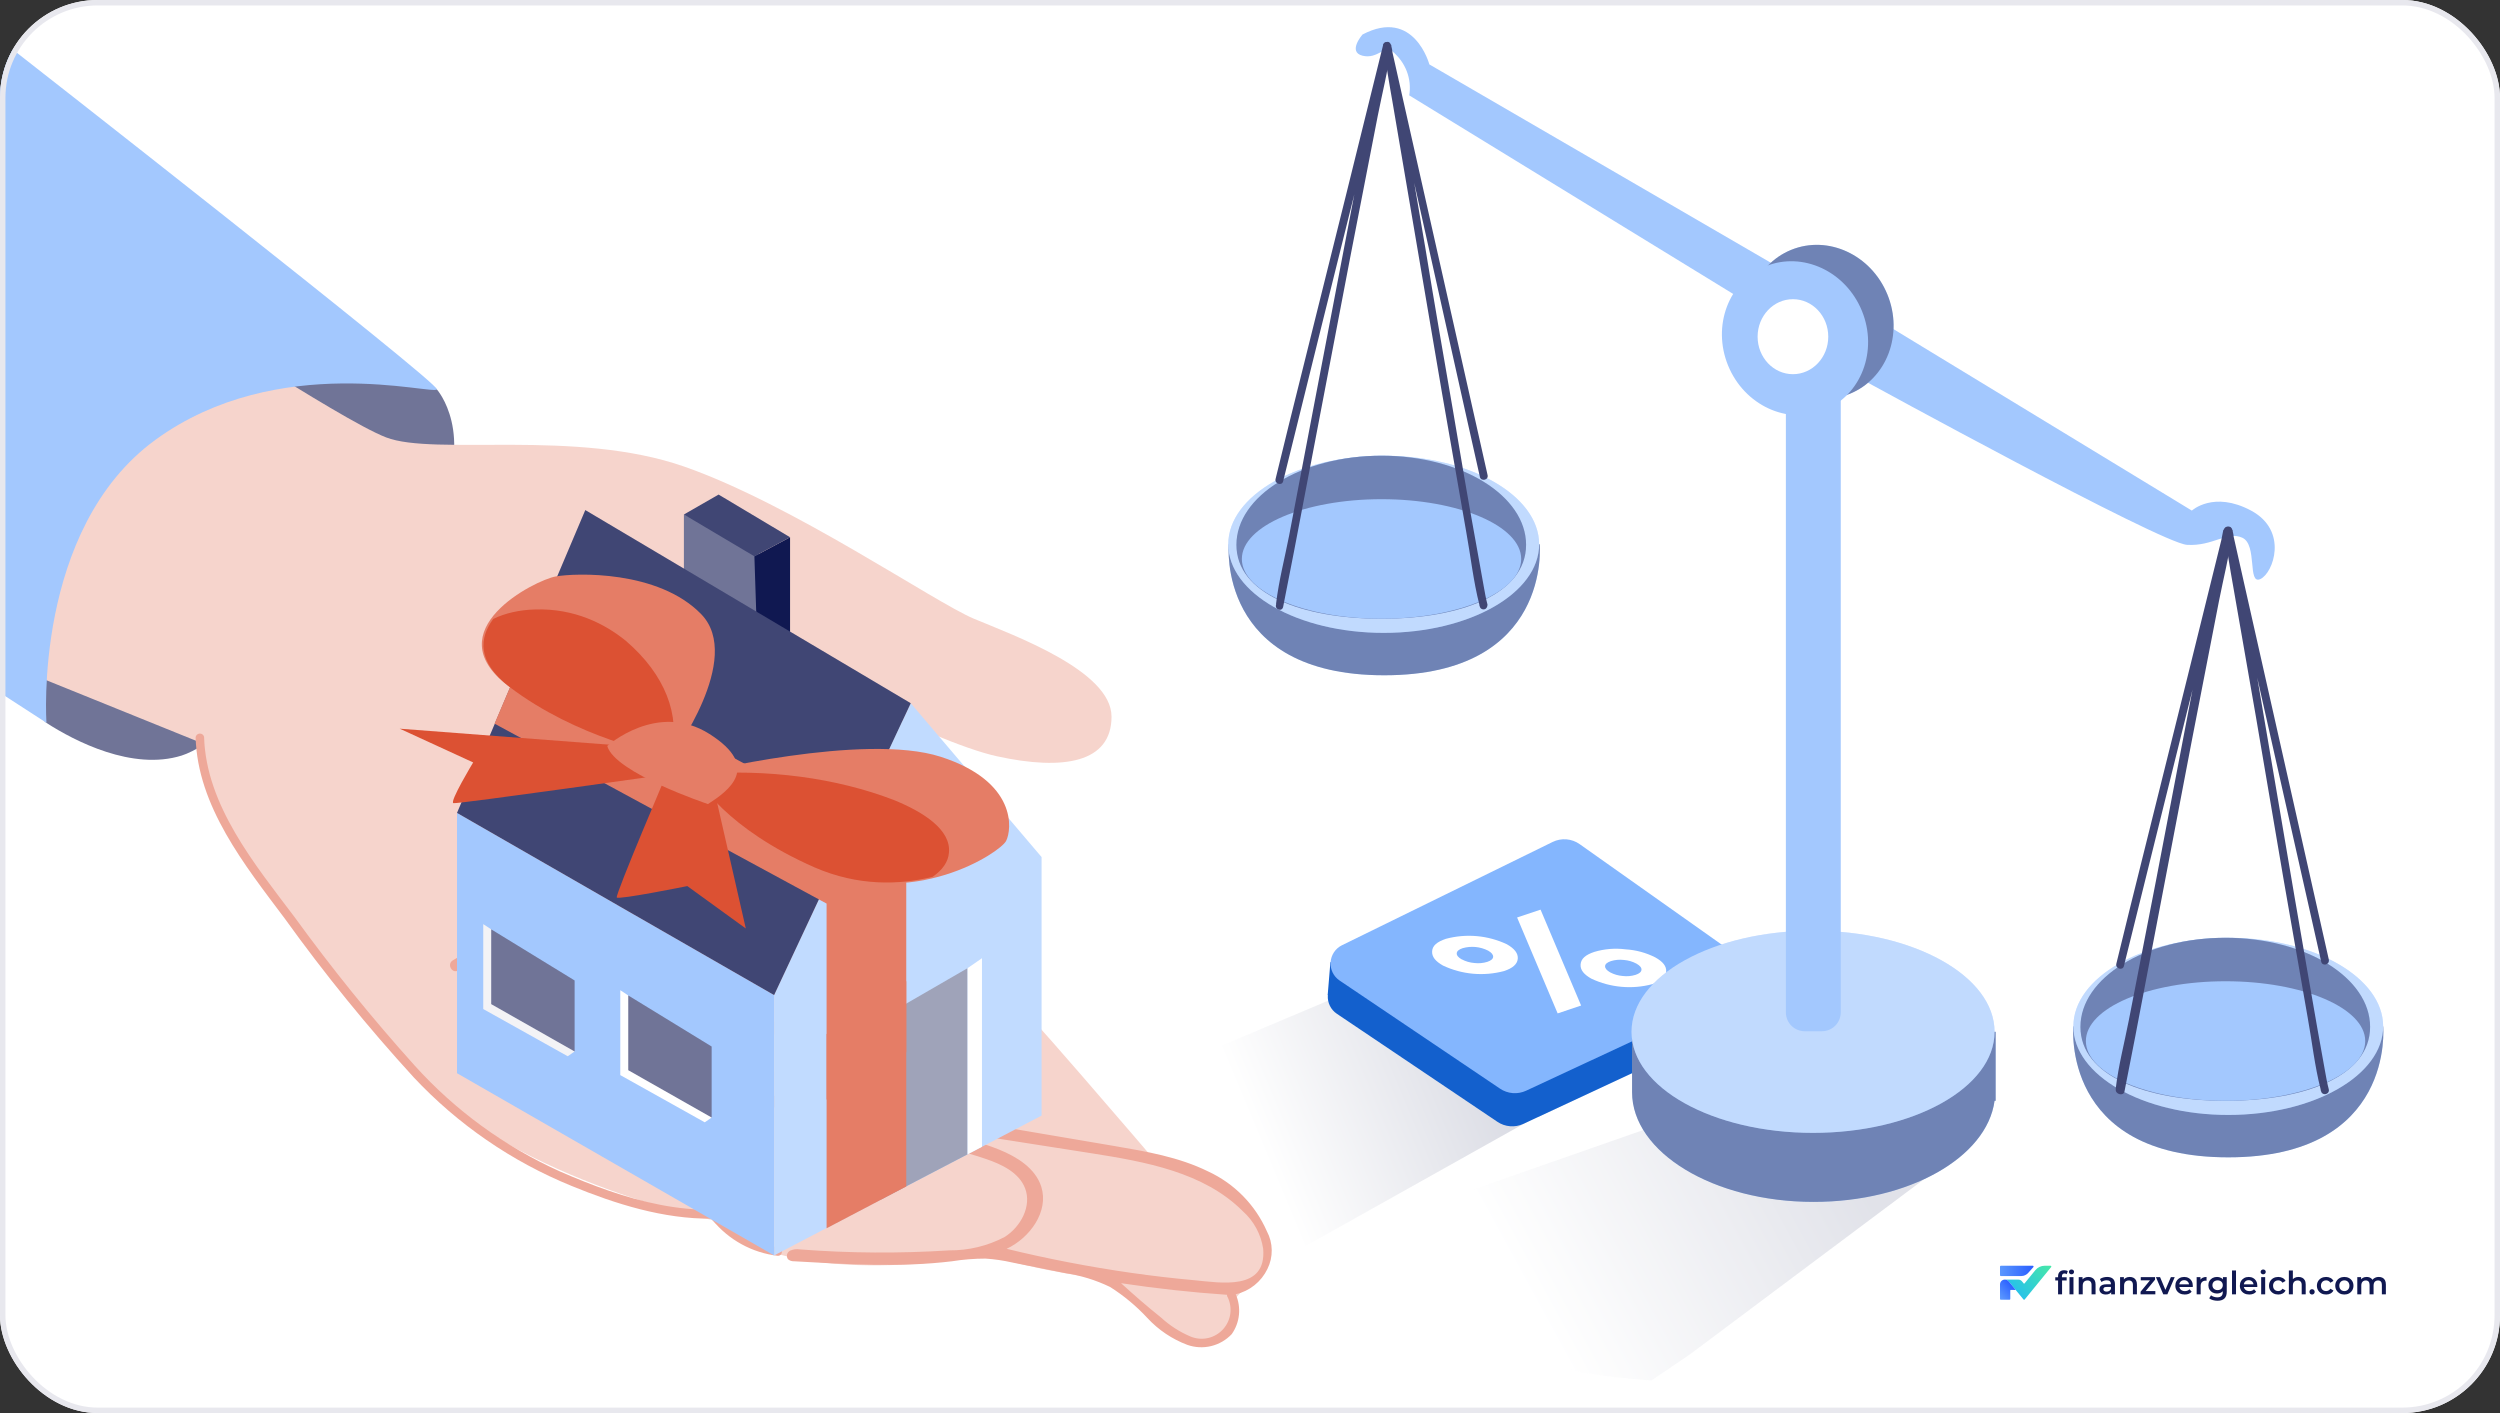 <?xml version="1.0" encoding="UTF-8"?>
<svg xmlns="http://www.w3.org/2000/svg" width="460" height="260" viewBox="0 0 460 260" fill="none">
  <rect x="0" y="0" width="460" height="260" fill="#333333" stroke="none"/>
  <g clip-path="url(#clip0_776_2)">
    <rect width="460" height="260" rx="18" fill="white"></rect>
    <g style="mix-blend-mode:multiply" opacity="0.5">
      <path d="M281.495 206.141L236.188 231.53L190.682 206.773L246.391 183.273" fill="url(#paint0_linear_776_2)"></path>
    </g>
    <path d="M246.391 180.044L285.194 161.018C285.982 160.632 286.86 160.466 287.735 160.536C288.61 160.606 289.449 160.91 290.166 161.417L318.047 181.145C318.744 181.64 319.299 182.309 319.657 183.085C320.014 183.862 320.162 184.718 320.085 185.57C320.008 186.421 319.709 187.237 319.218 187.937C318.727 188.637 318.061 189.195 317.287 189.557L280.304 206.793C279.541 207.146 278.699 207.297 277.861 207.229C277.022 207.162 276.215 206.88 275.518 206.409L245.985 186.535C245.437 186.169 244.994 185.666 244.702 185.076C244.409 184.486 244.277 183.83 244.318 183.172C244.359 182.515 244.572 181.88 244.936 181.331C245.3 180.782 245.801 180.338 246.391 180.044Z" fill="#1360CD"></path>
    <path d="M244.297 183.073L244.796 177.019L248.865 178.665L247.25 183.438L244.297 183.073Z" fill="#1360CD"></path>
    <path d="M320.092 185.123L320.547 179.453L316.881 180.822L318.285 184.232L320.092 185.123Z" fill="#1360CD"></path>
    <path d="M246.879 173.946L285.682 154.921C286.47 154.535 287.348 154.368 288.223 154.438C289.098 154.508 289.937 154.813 290.654 155.32L318.536 175.047C319.232 175.542 319.787 176.212 320.145 176.988C320.502 177.764 320.65 178.621 320.573 179.472C320.496 180.324 320.197 181.14 319.706 181.839C319.215 182.539 318.549 183.098 317.775 183.46L280.792 200.696C280.029 201.049 279.187 201.199 278.349 201.132C277.51 201.065 276.703 200.782 276.006 200.312L246.448 180.392C245.912 180.022 245.48 179.52 245.197 178.933C244.913 178.347 244.787 177.696 244.831 177.047C244.874 176.397 245.086 175.769 245.445 175.225C245.804 174.682 246.298 174.241 246.879 173.946Z" fill="#84B6FE"></path>
    <path d="M279.147 168.819L283.464 167.373L290.924 185.019L286.607 186.465L279.147 168.819Z" fill="white"></path>
    <path d="M299.123 174.68C301.024 174.796 302.882 175.302 304.581 176.164C305.953 176.934 306.661 177.765 306.577 178.805C306.494 179.845 305.663 180.552 304.043 181.082C300.303 182.081 296.33 181.727 292.825 180.082C291.453 179.312 290.746 178.482 290.829 177.442C290.913 176.402 291.729 175.693 293.35 175.149C295.22 174.591 297.187 174.432 299.123 174.68ZM302.033 178.44C302.064 178.056 301.75 177.672 301.106 177.305C300.39 176.924 299.603 176.695 298.794 176.632C297.994 176.534 297.182 176.605 296.412 176.843C295.719 177.074 295.35 177.388 295.333 177.774C295.317 178.16 295.616 178.542 296.26 178.909C296.976 179.29 297.763 179.519 298.572 179.582C299.372 179.681 300.184 179.609 300.954 179.372C301.647 179.141 302.002 178.825 302.033 178.44Z" fill="white"></path>
    <path d="M279.271 176.4C279.192 177.383 278.357 178.148 276.737 178.677C272.991 179.676 269.012 179.317 265.506 177.662C264.135 176.878 263.441 176.062 263.51 175.021C263.579 173.98 264.437 173.289 266.044 172.744C269.784 171.74 273.758 172.094 277.262 173.744C278.674 174.546 279.35 175.417 279.271 176.4ZM268.967 176.52C269.683 176.901 270.47 177.13 271.279 177.193C272.079 177.292 272.891 177.22 273.661 176.983C274.354 176.751 274.723 176.437 274.74 176.051C274.756 175.665 274.457 175.283 273.813 174.916C272.36 174.181 270.683 174.021 269.117 174.467C268.425 174.699 268.07 175.014 268.039 175.399C268.008 175.784 268.321 176.167 268.966 176.534" fill="white"></path>
    <path d="M373.183 234.219L374.14 233.146C374.159 233.125 374.171 233.098 374.176 233.07C374.18 233.041 374.176 233.012 374.165 232.986C374.154 232.96 374.135 232.937 374.111 232.921C374.087 232.905 374.06 232.896 374.031 232.896H368.149C368.11 232.896 368.072 232.911 368.044 232.939C368.016 232.968 368 233.006 368 233.045V234.644C368 234.684 368.016 234.722 368.044 234.75C368.072 234.778 368.11 234.794 368.149 234.794H371.9C372.142 234.794 372.381 234.743 372.602 234.644C372.823 234.545 373.021 234.4 373.183 234.219Z" fill="url(#paint1_linear_776_2)"></path>
    <path d="M377.295 232.896C377.324 232.895 377.351 232.904 377.375 232.919C377.399 232.934 377.418 232.956 377.431 232.981C377.443 233.007 377.447 233.036 377.444 233.064C377.44 233.092 377.429 233.119 377.411 233.141L373.656 237.739L372.55 239.099C372.536 239.116 372.518 239.13 372.498 239.139C372.478 239.149 372.456 239.154 372.434 239.154C372.412 239.154 372.39 239.149 372.37 239.139C372.35 239.13 372.332 239.116 372.318 239.099L370.886 237.347L369.622 235.795C369.533 235.685 369.421 235.596 369.294 235.535C369.167 235.474 369.028 235.442 368.887 235.442H371.361C371.493 235.443 371.622 235.472 371.741 235.529C371.86 235.586 371.964 235.668 372.047 235.771L372.355 236.148C372.364 236.16 372.376 236.17 372.39 236.176C372.404 236.183 372.419 236.186 372.434 236.186C372.449 236.186 372.464 236.183 372.478 236.176C372.491 236.17 372.503 236.16 372.513 236.148L373.619 234.794L373.671 234.729L374.502 233.711C374.71 233.456 374.972 233.251 375.269 233.11C375.565 232.969 375.889 232.896 376.218 232.896H377.295Z" fill="url(#paint2_linear_776_2)"></path>
    <path d="M370.886 237.342H369.993C369.965 237.342 369.939 237.353 369.92 237.373C369.901 237.392 369.89 237.418 369.89 237.445V239.003C369.89 239.023 369.886 239.043 369.879 239.061C369.871 239.079 369.86 239.095 369.846 239.109C369.832 239.123 369.816 239.134 369.798 239.142C369.78 239.149 369.76 239.153 369.741 239.153H368.149C368.13 239.153 368.11 239.149 368.092 239.142C368.074 239.134 368.058 239.123 368.044 239.109C368.03 239.095 368.019 239.079 368.011 239.061C368.004 239.043 368 239.023 368 239.003V236.335C368 236.218 368.022 236.102 368.067 235.994C368.111 235.885 368.176 235.787 368.259 235.704C368.341 235.621 368.439 235.555 368.547 235.51C368.654 235.465 368.77 235.442 368.887 235.442C369.027 235.442 369.166 235.473 369.293 235.534C369.42 235.594 369.533 235.682 369.622 235.791L370.886 237.342Z" fill="url(#paint3_linear_776_2)"></path>
    <path d="M378.686 238.151V234.816C378.686 234.485 378.782 234.221 378.975 234.024C379.171 233.823 379.45 233.722 379.811 233.722C379.941 233.722 380.062 233.736 380.176 233.764C380.294 233.791 380.392 233.835 380.471 233.894L380.27 234.45C380.215 234.406 380.153 234.375 380.082 234.355C380.011 234.331 379.939 234.32 379.864 234.32C379.711 234.32 379.595 234.363 379.517 234.45C379.438 234.532 379.399 234.658 379.399 234.828V235.183L379.422 235.514V238.151H378.686ZM378.168 235.608V235.017H380.265V235.608H378.168ZM380.783 238.151V234.993H381.519V238.151H380.783ZM381.154 234.473C381.016 234.473 380.903 234.43 380.812 234.343C380.726 234.256 380.683 234.152 380.683 234.03C380.683 233.904 380.726 233.799 380.812 233.716C380.903 233.63 381.016 233.586 381.154 233.586C381.291 233.586 381.403 233.628 381.49 233.711C381.58 233.789 381.625 233.89 381.625 234.012C381.625 234.142 381.582 234.253 381.495 234.343C381.409 234.43 381.295 234.473 381.154 234.473ZM384.27 234.958C384.521 234.958 384.745 235.007 384.941 235.106C385.142 235.204 385.299 235.356 385.412 235.561C385.526 235.762 385.583 236.022 385.583 236.341V238.151H384.847V236.436C384.847 236.156 384.78 235.947 384.647 235.809C384.517 235.671 384.335 235.602 384.099 235.602C383.926 235.602 383.773 235.638 383.64 235.709C383.506 235.78 383.402 235.886 383.328 236.028C383.257 236.166 383.222 236.341 383.222 236.554V238.151H382.485V234.993H383.186V235.845L383.063 235.585C383.173 235.384 383.332 235.23 383.54 235.124C383.752 235.013 383.995 234.958 384.27 234.958ZM388.455 238.151V237.512L388.413 237.376V236.259C388.413 236.042 388.349 235.874 388.219 235.756C388.09 235.634 387.893 235.573 387.63 235.573C387.454 235.573 387.279 235.6 387.106 235.656C386.937 235.711 386.794 235.788 386.676 235.886L386.388 235.348C386.556 235.218 386.757 235.122 386.988 235.059C387.224 234.992 387.467 234.958 387.719 234.958C388.174 234.958 388.525 235.068 388.773 235.289C389.024 235.506 389.15 235.843 389.15 236.3V238.151H388.455ZM387.465 238.192C387.23 238.192 387.024 238.152 386.847 238.074C386.67 237.991 386.533 237.879 386.435 237.737C386.34 237.591 386.293 237.427 386.293 237.246C386.293 237.069 386.335 236.909 386.417 236.767C386.503 236.625 386.643 236.513 386.835 236.43C387.028 236.347 387.283 236.306 387.601 236.306H388.514V236.797H387.654C387.402 236.797 387.234 236.838 387.147 236.921C387.061 237 387.018 237.098 387.018 237.216C387.018 237.35 387.071 237.457 387.177 237.536C387.283 237.614 387.43 237.654 387.618 237.654C387.799 237.654 387.96 237.613 388.101 237.53C388.247 237.447 388.351 237.325 388.413 237.163L388.537 237.607C388.466 237.792 388.339 237.936 388.154 238.038C387.974 238.141 387.744 238.192 387.465 238.192ZM391.879 234.958C392.13 234.958 392.354 235.007 392.55 235.106C392.75 235.204 392.908 235.356 393.021 235.561C393.135 235.762 393.192 236.022 393.192 236.341V238.151H392.456V236.436C392.456 236.156 392.389 235.947 392.256 235.809C392.126 235.671 391.944 235.602 391.708 235.602C391.535 235.602 391.382 235.638 391.249 235.709C391.115 235.78 391.011 235.886 390.937 236.028C390.866 236.166 390.831 236.341 390.831 236.554V238.151H390.094V234.993H390.795V235.845L390.672 235.585C390.781 235.384 390.941 235.23 391.149 235.124C391.361 235.013 391.604 234.958 391.879 234.958ZM393.867 238.151V237.683L395.804 235.33L395.94 235.585H393.902V234.993H396.529V235.461L394.591 237.814L394.444 237.559H396.582V238.151H393.867ZM398.039 238.151L396.691 234.993H397.456L398.616 237.778H398.239L399.441 234.993H400.148L398.799 238.151H398.039ZM402 238.192C401.65 238.192 401.344 238.123 401.081 237.985C400.822 237.843 400.62 237.65 400.474 237.406C400.333 237.161 400.262 236.883 400.262 236.572C400.262 236.257 400.331 235.979 400.468 235.738C400.61 235.494 400.802 235.303 401.046 235.165C401.293 235.027 401.574 234.958 401.888 234.958C402.194 234.958 402.467 235.025 402.706 235.159C402.946 235.293 403.134 235.482 403.272 235.727C403.409 235.971 403.478 236.259 403.478 236.59C403.478 236.621 403.476 236.657 403.472 236.696C403.472 236.736 403.47 236.773 403.466 236.808H400.845V236.318H403.077L402.789 236.471C402.793 236.29 402.755 236.131 402.677 235.993C402.598 235.855 402.49 235.746 402.353 235.667C402.219 235.589 402.064 235.549 401.888 235.549C401.707 235.549 401.548 235.589 401.411 235.667C401.277 235.746 401.171 235.857 401.093 235.999C401.018 236.136 400.981 236.3 400.981 236.489V236.607C400.981 236.797 401.024 236.964 401.11 237.11C401.197 237.256 401.318 237.368 401.475 237.447C401.632 237.526 401.813 237.565 402.017 237.565C402.194 237.565 402.353 237.538 402.494 237.482C402.636 237.427 402.761 237.341 402.871 237.222L403.266 237.678C403.124 237.843 402.946 237.971 402.73 238.062C402.518 238.149 402.274 238.192 402 238.192ZM404.185 238.151V234.993H404.886V235.863L404.803 235.608C404.898 235.396 405.045 235.234 405.245 235.124C405.449 235.013 405.702 234.958 406.005 234.958V235.662C405.973 235.654 405.944 235.65 405.916 235.65C405.889 235.646 405.861 235.644 405.834 235.644C405.555 235.644 405.333 235.727 405.168 235.892C405.004 236.054 404.921 236.296 404.921 236.619V238.151H404.185ZM408.026 239.339C407.735 239.339 407.45 239.299 407.172 239.221C406.897 239.146 406.671 239.035 406.494 238.89L406.824 238.334C406.962 238.448 407.134 238.539 407.342 238.606C407.554 238.677 407.768 238.712 407.984 238.712C408.33 238.712 408.583 238.631 408.744 238.47C408.905 238.312 408.986 238.074 408.986 237.754V237.193L409.044 236.477L409.021 235.762V234.993H409.722V237.672C409.722 238.243 409.576 238.663 409.286 238.931C408.995 239.203 408.575 239.339 408.026 239.339ZM407.931 238.009C407.633 238.009 407.362 237.946 407.119 237.819C406.879 237.689 406.689 237.51 406.547 237.281C406.41 237.053 406.341 236.785 406.341 236.477C406.341 236.174 406.41 235.908 406.547 235.679C406.689 235.451 406.879 235.273 407.119 235.147C407.362 235.021 407.633 234.958 407.931 234.958C408.198 234.958 408.438 235.011 408.65 235.118C408.862 235.224 409.031 235.39 409.156 235.614C409.286 235.839 409.351 236.127 409.351 236.477C409.351 236.828 409.286 237.118 409.156 237.346C409.031 237.571 408.862 237.739 408.65 237.849C408.438 237.955 408.198 238.009 407.931 238.009ZM408.043 237.382C408.228 237.382 408.393 237.344 408.538 237.27C408.683 237.191 408.795 237.084 408.874 236.95C408.956 236.812 408.997 236.655 408.997 236.477C408.997 236.3 408.956 236.144 408.874 236.01C408.795 235.872 408.683 235.768 408.538 235.697C408.393 235.622 408.228 235.585 408.043 235.585C407.859 235.585 407.692 235.622 407.543 235.697C407.397 235.768 407.284 235.872 407.201 236.01C407.123 236.144 407.083 236.3 407.083 236.477C407.083 236.655 407.123 236.812 407.201 236.95C407.284 237.084 407.397 237.191 407.543 237.27C407.692 237.344 407.859 237.382 408.043 237.382ZM410.69 238.151V233.764H411.426V238.151H410.69ZM413.87 238.192C413.521 238.192 413.215 238.123 412.951 237.985C412.692 237.843 412.49 237.65 412.345 237.406C412.204 237.161 412.133 236.883 412.133 236.572C412.133 236.257 412.202 235.979 412.339 235.738C412.48 235.494 412.673 235.303 412.916 235.165C413.163 235.027 413.444 234.958 413.758 234.958C414.065 234.958 414.337 235.025 414.577 235.159C414.816 235.293 415.005 235.482 415.142 235.727C415.28 235.971 415.348 236.259 415.348 236.59C415.348 236.621 415.346 236.657 415.343 236.696C415.343 236.736 415.341 236.773 415.337 236.808H412.716V236.318H414.948L414.659 236.471C414.663 236.29 414.626 236.131 414.547 235.993C414.469 235.855 414.361 235.746 414.224 235.667C414.09 235.589 413.935 235.549 413.758 235.549C413.578 235.549 413.419 235.589 413.281 235.667C413.148 235.746 413.042 235.857 412.963 235.999C412.889 236.136 412.851 236.3 412.851 236.489V236.607C412.851 236.797 412.895 236.964 412.981 237.11C413.067 237.256 413.189 237.368 413.346 237.447C413.503 237.526 413.684 237.565 413.888 237.565C414.065 237.565 414.224 237.538 414.365 237.482C414.506 237.427 414.632 237.341 414.742 237.222L415.136 237.678C414.995 237.843 414.816 237.971 414.6 238.062C414.388 238.149 414.145 238.192 413.87 238.192ZM416.055 238.151V234.993H416.792V238.151H416.055ZM416.426 234.473C416.289 234.473 416.175 234.43 416.085 234.343C415.999 234.256 415.955 234.152 415.955 234.03C415.955 233.904 415.999 233.799 416.085 233.716C416.175 233.63 416.289 233.586 416.426 233.586C416.564 233.586 416.676 233.628 416.762 233.711C416.852 233.789 416.898 233.89 416.898 234.012C416.898 234.142 416.854 234.253 416.768 234.343C416.682 234.43 416.568 234.473 416.426 234.473ZM419.201 238.192C418.871 238.192 418.576 238.123 418.317 237.985C418.062 237.843 417.862 237.65 417.717 237.406C417.571 237.161 417.499 236.883 417.499 236.572C417.499 236.257 417.571 235.979 417.717 235.738C417.862 235.494 418.062 235.303 418.317 235.165C418.576 235.027 418.871 234.958 419.201 234.958C419.507 234.958 419.776 235.021 420.008 235.147C420.243 235.269 420.422 235.451 420.544 235.691L419.978 236.022C419.884 235.872 419.768 235.762 419.631 235.691C419.497 235.62 419.352 235.585 419.195 235.585C419.014 235.585 418.851 235.624 418.706 235.703C418.561 235.782 418.447 235.896 418.364 236.046C418.282 236.192 418.241 236.367 418.241 236.572C418.241 236.777 418.282 236.954 418.364 237.104C418.447 237.25 418.561 237.362 418.706 237.441C418.851 237.52 419.014 237.559 419.195 237.559C419.352 237.559 419.497 237.524 419.631 237.453C419.768 237.382 419.884 237.272 419.978 237.122L420.544 237.453C420.422 237.689 420.243 237.873 420.008 238.003C419.776 238.129 419.507 238.192 419.201 238.192ZM422.936 234.958C423.187 234.958 423.411 235.007 423.607 235.106C423.807 235.204 423.964 235.356 424.078 235.561C424.192 235.762 424.249 236.022 424.249 236.341V238.151H423.513V236.436C423.513 236.156 423.446 235.947 423.312 235.809C423.183 235.671 423 235.602 422.765 235.602C422.592 235.602 422.439 235.638 422.305 235.709C422.172 235.78 422.068 235.886 421.993 236.028C421.923 236.166 421.887 236.341 421.887 236.554V238.151H421.151V233.764H421.887V235.845L421.728 235.585C421.838 235.384 421.997 235.23 422.205 235.124C422.417 235.013 422.661 234.958 422.936 234.958ZM425.418 238.192C425.285 238.192 425.171 238.147 425.077 238.056C424.983 237.961 424.935 237.843 424.935 237.701C424.935 237.551 424.983 237.433 425.077 237.346C425.171 237.256 425.285 237.21 425.418 237.21C425.552 237.21 425.666 237.256 425.76 237.346C425.854 237.433 425.901 237.551 425.901 237.701C425.901 237.843 425.854 237.961 425.76 238.056C425.666 238.147 425.552 238.192 425.418 238.192ZM428.012 238.192C427.682 238.192 427.387 238.123 427.128 237.985C426.873 237.843 426.673 237.65 426.528 237.406C426.382 237.161 426.31 236.883 426.31 236.572C426.31 236.257 426.382 235.979 426.528 235.738C426.673 235.494 426.873 235.303 427.128 235.165C427.387 235.027 427.682 234.958 428.012 234.958C428.318 234.958 428.587 235.021 428.818 235.147C429.054 235.269 429.233 235.451 429.354 235.691L428.789 236.022C428.695 235.872 428.579 235.762 428.442 235.691C428.308 235.62 428.163 235.585 428.006 235.585C427.825 235.585 427.662 235.624 427.517 235.703C427.372 235.782 427.258 235.896 427.175 236.046C427.093 236.192 427.052 236.367 427.052 236.572C427.052 236.777 427.093 236.954 427.175 237.104C427.258 237.25 427.372 237.362 427.517 237.441C427.662 237.52 427.825 237.559 428.006 237.559C428.163 237.559 428.308 237.524 428.442 237.453C428.579 237.382 428.695 237.272 428.789 237.122L429.354 237.453C429.233 237.689 429.054 237.873 428.818 238.003C428.587 238.129 428.318 238.192 428.012 238.192ZM431.358 238.192C431.036 238.192 430.75 238.123 430.498 237.985C430.247 237.843 430.049 237.65 429.904 237.406C429.758 237.161 429.686 236.883 429.686 236.572C429.686 236.257 429.758 235.979 429.904 235.738C430.049 235.494 430.247 235.303 430.498 235.165C430.75 235.027 431.036 234.958 431.358 234.958C431.684 234.958 431.973 235.027 432.224 235.165C432.479 235.303 432.677 235.492 432.819 235.732C432.964 235.973 433.037 236.253 433.037 236.572C433.037 236.883 432.964 237.161 432.819 237.406C432.677 237.65 432.479 237.843 432.224 237.985C431.973 238.123 431.684 238.192 431.358 238.192ZM431.358 237.559C431.539 237.559 431.7 237.52 431.841 237.441C431.982 237.362 432.092 237.248 432.171 237.098C432.253 236.948 432.295 236.773 432.295 236.572C432.295 236.367 432.253 236.192 432.171 236.046C432.092 235.896 431.982 235.782 431.841 235.703C431.7 235.624 431.541 235.585 431.364 235.585C431.183 235.585 431.023 235.624 430.881 235.703C430.744 235.782 430.634 235.896 430.551 236.046C430.469 236.192 430.428 236.367 430.428 236.572C430.428 236.773 430.469 236.948 430.551 237.098C430.634 237.248 430.744 237.362 430.881 237.441C431.023 237.52 431.182 237.559 431.358 237.559ZM437.71 234.958C437.961 234.958 438.183 235.007 438.375 235.106C438.572 235.204 438.725 235.356 438.835 235.561C438.945 235.762 439 236.022 439 236.341V238.151H438.264V236.436C438.264 236.156 438.203 235.947 438.081 235.809C437.959 235.671 437.785 235.602 437.557 235.602C437.396 235.602 437.253 235.638 437.127 235.709C437.005 235.78 436.909 235.884 436.838 236.022C436.772 236.16 436.738 236.336 436.738 236.548V238.151H436.002V236.436C436.002 236.156 435.941 235.947 435.82 235.809C435.698 235.671 435.523 235.602 435.295 235.602C435.134 235.602 434.991 235.638 434.865 235.709C434.744 235.78 434.648 235.884 434.577 236.022C434.51 236.16 434.477 236.336 434.477 236.548V238.151H433.741V234.993H434.441V235.833L434.318 235.585C434.424 235.38 434.577 235.224 434.777 235.118C434.981 235.011 435.213 234.958 435.472 234.958C435.767 234.958 436.022 235.031 436.238 235.177C436.458 235.323 436.603 235.543 436.673 235.839L436.385 235.738C436.487 235.502 436.656 235.313 436.891 235.171C437.127 235.029 437.4 234.958 437.71 234.958Z" fill="#101851"></path>
    <path d="M80.381 71.645C80.381 71.645 87.574 79.738 80.381 94.244C73.189 108.749 42.481 136.183 33.427 139.021C24.372 141.859 13.771 136.378 8.545 133.015C3.32 129.651 8.861 81.225 28.576 71.66C48.292 62.095 80.381 71.645 80.381 71.645Z" fill="#707497"></path>
    <path d="M-6.905 76.251C8.872 47.869 27.995 55.534 27.995 55.534C29.908 55.152 62.131 77.016 71.023 80.474C79.916 83.933 105.924 78.881 125.876 85.845C145.828 92.809 171.899 110.785 179.198 113.845C186.497 116.905 204.521 123.407 204.521 131.869C204.521 140.331 195.692 141.845 183.421 139.151C171.15 136.458 141.143 120.363 141.143 120.363C141.143 120.363 146.896 134.562 151.119 142.992C155.342 151.422 180.983 179.04 183.358 180.586C185.732 182.131 212.856 213.956 212.856 213.956C218.354 215.361 223.662 217.426 228.664 220.107C228.792 220.492 228.992 220.849 229.254 221.159C232.154 224.665 235.166 229.016 232.696 233.621C231.389 236.076 228.76 236.809 227.214 239.088C227.004 239.355 226.85 239.662 226.76 239.989C226.67 240.317 226.647 240.66 226.691 240.997C226.736 241.334 226.847 241.659 227.019 241.952C227.191 242.245 227.42 242.501 227.692 242.705C226.749 244.517 225.146 245.898 223.214 246.562C217.079 248.856 204.808 235.629 204.808 235.629C204.808 235.629 190.609 233.908 181.796 230.848C181.796 230.848 145.892 238.227 130.975 224.474C130.975 224.474 92.394 216.633 74.29 195.582C48.712 165.653 41.047 152.203 39.151 147.645C37.93 144.202 37.389 140.554 37.557 136.904L-10.73 117.367C-10.73 117.367 -22.618 104.618 -6.905 76.251Z" fill="#F6D4CC"></path>
    <path d="M110.974 195.136C112.81 196.948 114.459 198.939 115.898 201.08C122.499 200.277 129.167 200.191 135.786 200.825C140.647 201.319 146.591 201.654 150.527 204.921C155.691 209.223 154.129 219.789 147.244 221.447C145.922 221.765 145.348 219.725 146.687 219.407C152.71 217.972 152.36 208.57 148.153 205.813C144.599 203.502 138.83 203.231 134.814 202.865C127.893 202.275 120.928 202.462 114.049 203.423C112.87 203.582 112.742 201.973 113.619 201.463C112.406 199.754 111.047 198.154 109.555 196.682C108.503 195.678 110.001 194.18 110.974 195.136Z" fill="#EEA899"></path>
    <path d="M133.588 191.996C143.596 187.884 154.656 182.865 157.572 171.406C157.646 171.136 157.825 170.906 158.068 170.767C158.312 170.628 158.6 170.591 158.871 170.665C159.141 170.739 159.371 170.918 159.51 171.161C159.649 171.405 159.686 171.694 159.612 171.964C156.425 184.219 144.887 189.621 134.114 194.036C132.903 194.562 132.345 192.506 133.588 191.996Z" fill="#EEA899"></path>
    <path d="M145.46 195.326L145.795 195.422C153.115 197.67 159.952 201.264 165.954 206.019C166.997 206.968 168.193 207.733 169.492 208.282C170.494 208.568 171.526 208.734 172.568 208.776C176.431 209.14 180.221 210.063 183.818 211.517C187.133 212.856 190.512 214.96 191.595 218.354C193.03 222.912 189.508 227.772 185.221 229.78C192.796 231.629 200.451 233.106 208.185 234.211C212.042 234.763 215.914 235.215 219.802 235.565C224.583 236.011 233.077 237.573 232.424 229.78C232.02 227.109 230.696 224.662 228.679 222.864C221.508 215.677 210.767 213.764 200.743 212.187L179.388 208.84C178.299 208.703 177.23 208.441 176.201 208.059C175.194 207.602 174.247 207.024 173.38 206.338C165.682 200.687 158.676 194.151 152.504 186.864C152.153 186.45 151.771 185.908 151.978 185.398C152.36 184.41 153.842 185.143 154.528 185.94C159.975 192.357 166.05 198.214 172.663 203.422C173.731 204.325 174.916 205.081 176.185 205.669C177.353 206.106 178.566 206.411 179.803 206.577L205.125 210.88C210.99 211.884 216.934 212.904 222.273 215.533C227.112 217.761 230.967 221.684 233.109 226.561C233.677 227.625 233.983 228.81 233.999 230.016C234.016 231.222 233.744 232.414 233.205 233.493C232.643 234.656 231.828 235.678 230.818 236.484C229.808 237.289 228.631 237.858 227.372 238.147C227.892 239.328 228.098 240.624 227.969 241.909C227.841 243.193 227.383 244.422 226.639 245.478C225.615 246.564 224.297 247.33 222.845 247.681C221.394 248.032 219.871 247.953 218.464 247.454C215.665 246.399 213.15 244.708 211.117 242.513C209.09 240.322 206.787 238.405 204.265 236.808C201.633 235.533 198.823 234.668 195.93 234.242L186.241 232.298C184.626 231.929 182.985 231.69 181.332 231.581C179.267 231.582 177.205 231.747 175.165 232.075C165.603 233.239 155.787 232.633 146.113 232.075C145.701 232.099 145.295 231.962 144.982 231.693C144.891 231.563 144.829 231.415 144.803 231.259C144.776 231.103 144.784 230.943 144.827 230.79C144.869 230.637 144.946 230.496 145.05 230.377C145.154 230.257 145.283 230.162 145.428 230.099C145.986 229.863 146.6 229.791 147.197 229.892C156.345 230.592 165.531 230.651 174.687 230.067C178.221 230.098 181.708 229.255 184.838 227.613C187.818 225.748 189.874 221.924 188.615 218.641C187.5 215.756 184.36 214.258 181.428 213.255C173.351 210.486 164.793 209.401 156.281 210.067C155.611 210.067 154.767 210.067 154.464 209.51C153.922 208.474 155.611 207.757 156.775 207.788L165.077 207.948C159.374 203.405 152.895 199.933 145.954 197.701C145.399 197.577 144.888 197.308 144.472 196.92C144.373 196.822 144.294 196.705 144.24 196.577C144.186 196.448 144.159 196.31 144.159 196.171C144.159 196.031 144.186 195.894 144.24 195.765C144.294 195.636 144.373 195.52 144.472 195.422C144.62 195.335 144.785 195.282 144.955 195.265C145.126 195.249 145.298 195.269 145.46 195.326ZM213.619 242.418C215.229 243.9 217.084 245.092 219.101 245.94C220.118 246.352 221.237 246.44 222.306 246.192C223.374 245.944 224.34 245.372 225.071 244.553C225.802 243.735 226.262 242.711 226.389 241.622C226.516 240.532 226.302 239.43 225.779 238.466C225.768 238.392 225.768 238.317 225.779 238.243C219.234 237.796 212.732 237.084 206.273 236.107C208.647 238.274 211.085 240.394 213.619 242.418Z" fill="#EEA899"></path>
    <path d="M83.278 176.729C91.876 171.474 101.475 168.067 111.462 166.726C121.449 165.384 131.606 166.137 141.286 168.936C141.556 169.01 141.787 169.189 141.925 169.432C142.064 169.676 142.101 169.965 142.027 170.235C141.953 170.506 141.775 170.736 141.531 170.875C141.288 171.014 140.999 171.05 140.728 170.976C131.321 168.245 121.447 167.508 111.738 168.811C102.03 170.115 92.7 173.43 84.346 178.546C83.183 179.263 82.178 177.43 83.278 176.729Z" fill="#EEA899"></path>
    <path d="M94.323 140.873C105.095 142.466 115.725 149.207 126.705 145.16C127.98 144.681 128.538 146.753 127.263 147.199C115.836 151.422 104.952 144.634 93.797 142.912C92.41 142.705 92.984 140.665 94.323 140.873Z" fill="#EEA899"></path>
    <path d="M37.554 135.582C37.905 148.172 46.925 159.104 54.176 168.713C61.07 178.216 68.458 187.349 76.311 196.076C83.777 204.346 92.877 210.977 103.036 215.55C114.765 220.665 127.977 224.936 140.694 221.143C140.798 221.115 140.907 221.108 141.015 221.122C141.122 221.136 141.226 221.171 141.32 221.225C141.414 221.279 141.496 221.351 141.563 221.437C141.629 221.522 141.677 221.62 141.706 221.725C141.734 221.83 141.741 221.939 141.727 222.046C141.713 222.154 141.678 222.258 141.624 222.352C141.57 222.446 141.498 222.528 141.412 222.594C141.327 222.66 141.229 222.709 141.124 222.737C138.457 223.524 135.709 224 132.933 224.155C135.595 227.073 139.201 228.958 143.116 229.478C144.136 229.478 144.136 231.072 143.116 231.072C138.393 230.517 134.072 228.145 131.068 224.458C131.02 224.39 130.982 224.315 130.957 224.235C122.112 224.315 113.315 221.558 105.092 218.179C94.112 213.69 84.23 206.884 76.12 198.227C67.64 188.953 59.711 179.188 52.375 168.984C45.06 159.231 36.343 148.379 35.993 135.646C36.021 135.464 36.112 135.297 36.25 135.174C36.387 135.052 36.563 134.98 36.747 134.973C36.932 134.965 37.113 135.022 37.26 135.133C37.407 135.244 37.511 135.403 37.554 135.582Z" fill="#EEA899"></path>
    <path style="mix-blend-mode:multiply" opacity="0.56" d="M174.176 178.706C174.176 178.706 153.969 147.837 127.961 152.937C101.953 158.037 106.065 170.738 120.105 182.387C134.144 194.036 155.387 205.797 176.2 208.06C197.013 210.323 174.176 178.706 174.176 178.706Z" fill="url(#paint4_linear_776_2)"></path>
    <path d="M8.548 132.999C8.548 132.999 6.07 97.321 28.624 80.909C51.178 64.497 79.979 72.815 80.384 71.629C80.79 70.443 2.202 9 2.202 9C2.202 9 -9.321 24.524 -27.175 49.871C-37.773 64.672 -42.673 82.801 -40.974 100.925L8.548 132.999Z" fill="#A3C8FE"></path>
    <path d="M125.837 94.666V106.853L139.204 114.44L139.64 100.621" fill="#707497"></path>
    <path d="M145.372 98.856V117.734L139.204 114.44L138.808 102.364" fill="#101851"></path>
    <path d="M125.837 94.666L132.22 91L145.373 98.856L138.808 102.364L125.837 94.666Z" fill="#404674"></path>
    <path d="M84.088 149.577V197.471L142.435 231V183.098L84.088 149.577Z" fill="#A3C8FE"></path>
    <path d="M142.436 183.098L167.578 129.391L191.652 157.702V205.271L142.436 231V183.098Z" fill="#C1DBFF"></path>
    <path d="M178.032 212.398V178.141L161.964 187.43V220.784L178.032 212.398Z" fill="#9FA3B9"></path>
    <path d="M178.03 178.141L180.683 176.312V211.005L178.03 212.398V178.141Z" fill="white"></path>
    <path d="M90.383 170.997L88.918 170.039V185.663L104.463 194.35L105.73 193.471" fill="#F3F3F6"></path>
    <path d="M90.383 170.998V184.761L105.73 193.472V180.406L90.383 170.998Z" fill="#707497"></path>
    <path d="M115.597 183.161L114.132 182.195V197.819L129.677 206.507L130.944 205.628" fill="white"></path>
    <path d="M115.598 183.161V196.916L130.945 205.627V192.561L115.598 183.161Z" fill="#707497"></path>
    <path d="M142.435 183.098L167.578 129.391L107.694 93.851L84.088 149.577L142.435 183.098Z" fill="#404674"></path>
    <g style="mix-blend-mode:multiply" opacity="0.32">
      <path d="M271.562 247.161C278.081 249.156 284.6 251.151 291.402 252.575C295.512 253.288 299.622 253.715 303.873 254L310.817 249.298L359 213.253L322.154 201L235 231.489C245.629 239.325 258.95 243.314 271.562 247.161Z" fill="url(#paint5_linear_776_2)"></path>
    </g>
    <path d="M381.5 188.85C381.5 188.85 379.2 212.95 410 212.95C440.8 212.95 438.5 188.85 438.5 188.85" fill="#A3C8FE"></path>
    <path opacity="0.53" d="M381.5 188.85C381.5 188.85 379.2 212.95 410 212.95C440.8 212.95 438.5 188.85 438.5 188.85" fill="#404674"></path>
    <path d="M410 205.15C425.74 205.15 438.5 197.852 438.5 188.85C438.5 179.848 425.74 172.55 410 172.55C394.26 172.55 381.5 179.848 381.5 188.85C381.5 197.852 394.26 205.15 410 205.15Z" fill="#A3C8FE"></path>
    <path opacity="0.33" d="M410 205.15C425.74 205.15 438.5 197.852 438.5 188.85C438.5 179.848 425.74 172.55 410 172.55C394.26 172.55 381.5 179.848 381.5 188.85C381.5 197.852 394.26 205.15 410 205.15Z" fill="white"></path>
    <path d="M436.1 188.95C436.1 197.95 424.2 202.55 409.5 202.55C394.8 202.55 382.8 197.95 382.8 188.95C382.8 179.95 394.7 172.55 409.5 172.55C424.3 172.55 436.1 179.95 436.1 188.95Z" fill="#A3C8FE"></path>
    <path opacity="0.53" d="M436.1 188.95C436.1 197.95 424.2 202.55 409.5 202.55C394.8 202.55 382.8 197.95 382.8 188.95C382.8 179.95 394.7 172.55 409.5 172.55C424.3 172.55 436.1 179.95 436.1 188.95Z" fill="#404674"></path>
    <path d="M409.5 202.55C423.694 202.55 435.2 197.625 435.2 191.55C435.2 185.475 423.694 180.55 409.5 180.55C395.306 180.55 383.8 185.475 383.8 191.55C383.8 197.625 395.306 202.55 409.5 202.55Z" fill="#A3C8FE"></path>
    <path d="M343.2 70.15C343.2 70.15 397.6 99.95 402.4 100.25C407.2 100.55 409.8 97.65 412.6 98.95C415.4 100.25 413.5 107.65 415.9 106.55C418.3 105.45 421.1 97.65 414.2 93.95C407.3 90.25 403.3 93.95 403.3 93.95L347.4 59.95L343.2 70.15Z" fill="#A3C8FE"></path>
    <path d="M390.9 200.85L392.9 190.65L397.6 166.05L403.3 136.25L408.3 110.55C409.1 106.45 410.2 102.25 410.7 98.05C410.7 97.95 410.7 97.95 410.7 97.85C410.9 96.95 409.5 96.45 409.2 97.45L402.5 124.55L391.8 167.55L389.4 177.35C389.2 178.25 390.6 178.65 390.8 177.75L397.5 150.75L408.2 107.65L410.6 97.85L409.1 97.45L407.1 107.65L402.4 132.25L396.7 162.05L391.7 187.75C390.9 191.85 389.8 196.05 389.3 200.25V200.45C389.2 201.35 390.7 201.75 390.9 200.85Z" fill="#404674"></path>
    <path d="M428.5 200.45C428.2 199.35 428 198.15 427.8 197.05C427.3 194.45 426.9 191.85 426.4 189.25C425 181.05 423.5 172.75 422.1 164.45L417.1 135.05C415.7 126.65 414.2 118.25 412.8 109.85L411.4 101.55C411.3 100.65 411.1 99.85 411 98.95C411 98.55 410.9 98.05 410.8 97.65C410.8 97.55 410.8 97.55 410.8 97.45L409.3 97.85L415.3 124.55L424.9 167.15L427.1 176.95C427.3 177.85 428.7 177.55 428.5 176.55L422.5 149.85L412.9 107.25L410.7 97.45C410.5 96.45 409.1 96.95 409.2 97.85C409.8 101.15 410.3 104.55 410.9 107.85L415.1 131.95C416.8 141.75 418.4 151.55 420.1 161.35C421.6 169.95 423.1 178.55 424.6 187.15C425.4 191.55 425.9 196.15 427 200.45C427 200.55 427 200.65 427.1 200.85C427.2 201.25 427.7 201.45 428.1 201.25C428.4 201.15 428.6 200.75 428.5 200.45Z" fill="#404674"></path>
    <path d="M328.6 49.95L263 11.85C263 11.85 260.2 1.35 250.7 6.35C250.7 6.35 247.9 9.55 250.7 10.25C253.5 10.95 254.9 8.15 256.2 9.45C258.6 11.45 259.8 14.45 259.3 17.55L325.7 58.25" fill="#A3C8FE"></path>
    <path d="M361.5 189.85C355.5 184.45 345.3 180.85 333.7 180.85C322.1 180.85 311.9 184.45 305.9 189.85H300.3V200.95C300.3 212.05 315.3 221.15 333.7 221.15C351.3 221.15 365.6 212.95 367 202.55H367.2V189.85H361.5Z" fill="#A3C8FE"></path>
    <path opacity="0.53" d="M361.5 189.85C355.5 184.45 345.3 180.85 333.7 180.85C322.1 180.85 311.9 184.45 305.9 189.85H300.3V200.95C300.3 212.05 315.3 221.15 333.7 221.15C351.3 221.15 365.6 212.95 367 202.55H367.2V189.85H361.5Z" fill="#404674"></path>
    <path d="M333.6 208.45C352.047 208.45 367 200.122 367 189.85C367 179.577 352.047 171.25 333.6 171.25C315.154 171.25 300.2 179.577 300.2 189.85C300.2 200.122 315.154 208.45 333.6 208.45Z" fill="#A3C8FE"></path>
    <path opacity="0.33" d="M333.6 208.45C352.047 208.45 367 200.122 367 189.85C367 179.577 352.047 171.25 333.6 171.25C315.154 171.25 300.2 179.577 300.2 189.85C300.2 200.122 315.154 208.45 333.6 208.45Z" fill="white"></path>
    <path d="M332.1 55.65H335.2C337.1 55.65 338.7 57.15 338.7 59.05V186.25C338.7 188.15 337.2 189.75 335.2 189.75H332.1C330.2 189.75 328.6 188.25 328.6 186.25V59.05C328.6 57.15 330.2 55.65 332.1 55.65Z" fill="#A3C8FE"></path>
    <path d="M340.379 72.455C347.179 69.677 350.27 61.498 347.283 54.188C344.296 46.877 336.362 43.202 329.563 45.98C322.763 48.758 319.672 56.937 322.659 64.248C325.646 71.559 333.58 75.233 340.379 72.455Z" fill="#A3C8FE"></path>
    <path opacity="0.53" d="M340.379 72.455C347.179 69.677 350.27 61.498 347.283 54.188C344.296 46.877 336.362 43.202 329.563 45.98C322.763 48.758 319.672 56.937 322.659 64.248C325.646 71.559 333.58 75.233 340.379 72.455Z" fill="#404674"></path>
    <path d="M335.69 75.47C342.489 72.692 345.58 64.514 342.593 57.203C339.607 49.892 331.673 46.217 324.873 48.995C318.074 51.773 314.983 59.952 317.97 67.263C320.957 74.574 328.89 78.248 335.69 75.47Z" fill="#A3C8FE"></path>
    <path d="M226.1 100.15C226.1 100.15 223.8 124.25 254.7 124.25C285.6 124.25 283.3 100.15 283.3 100.15" fill="#A3C8FE"></path>
    <path opacity="0.53" d="M226.1 100.15C226.1 100.15 223.8 124.25 254.7 124.25C285.6 124.25 283.3 100.15 283.3 100.15" fill="#404674"></path>
    <path d="M254.6 116.45C270.395 116.45 283.2 109.152 283.2 100.15C283.2 91.147 270.395 83.85 254.6 83.85C238.805 83.85 226 91.147 226 100.15C226 109.152 238.805 116.45 254.6 116.45Z" fill="#A3C8FE"></path>
    <path opacity="0.33" d="M254.6 116.45C270.395 116.45 283.2 109.152 283.2 100.15C283.2 91.147 270.395 83.85 254.6 83.85C238.805 83.85 226 91.147 226 100.15C226 109.152 238.805 116.45 254.6 116.45Z" fill="white"></path>
    <path d="M280.8 100.25C280.8 109.25 268.9 113.85 254.2 113.85C239.5 113.85 227.5 109.25 227.5 100.25C227.5 91.25 239.4 83.85 254.2 83.85C269 83.85 280.8 91.25 280.8 100.25Z" fill="#A3C8FE"></path>
    <path opacity="0.53" d="M280.8 100.25C280.8 109.25 268.9 113.85 254.2 113.85C239.5 113.85 227.5 109.25 227.5 100.25C227.5 91.25 239.4 83.85 254.2 83.85C269 83.85 280.8 91.25 280.8 100.25Z" fill="#404674"></path>
    <path d="M254.2 113.85C268.394 113.85 279.9 108.925 279.9 102.85C279.9 96.775 268.394 91.85 254.2 91.85C240.006 91.85 228.5 96.775 228.5 102.85C228.5 108.925 240.006 113.85 254.2 113.85Z" fill="#A3C8FE"></path>
    <path d="M236.1 111.65L238.1 101.45L242.8 76.85L248.5 47.05L253.5 21.35C254.3 17.25 255.4 13.05 255.9 8.85C255.9 8.75 255.9 8.75 255.9 8.65C256.1 7.75 254.7 7.35 254.5 8.25L247.8 35.35L237.1 78.35L234.7 88.15C234.5 89.05 235.9 89.45 236.1 88.55L242.8 61.45L253.5 18.45L255.9 8.65L254.5 8.25L252.5 18.45L247.8 43.05L242.1 72.85L237.2 98.55C236.4 102.65 235.3 106.85 234.8 111.05V111.25C234.5 112.15 235.9 112.65 236.1 111.65Z" fill="#404674"></path>
    <path d="M273.7 111.25C273.4 110.15 273.2 108.95 273 107.85C272.5 105.25 272.1 102.65 271.6 100.05C270.1 91.85 268.7 83.55 267.3 75.25C265.6 65.45 263.9 55.65 262.3 45.85C260.9 37.45 259.4 29.05 258 20.65L256.6 12.35C256.5 11.45 256.3 10.65 256.2 9.75C256.2 9.25 256.1 8.85 256 8.45C256 8.35 256 8.35 256 8.25L254.6 8.65L260.6 35.35L270.1 77.95L272.3 87.75C272.5 88.65 274 88.35 273.7 87.35L267.7 60.65L258.1 18.05L255.9 8.25C255.7 7.25 254.3 7.75 254.5 8.65C255.1 11.95 255.6 15.35 256.2 18.65L260.3 42.75C262 52.55 263.6 62.35 265.3 72.15C266.8 80.75 268.3 89.35 269.8 97.95C270.6 102.35 271.1 106.95 272.2 111.25C272.2 111.35 272.2 111.45 272.3 111.65C272.4 112.05 272.9 112.25 273.3 112.05C273.5 111.95 273.7 111.65 273.7 111.25Z" fill="#404674"></path>
    <path d="M329.9 68.85C333.49 68.85 336.4 65.761 336.4 61.95C336.4 58.139 333.49 55.05 329.9 55.05C326.311 55.05 323.4 58.139 323.4 61.95C323.4 65.761 326.311 68.85 329.9 68.85Z" fill="white"></path>
    <path d="M90.993 133.152L152.092 166.26V202.334L166.751 193.611V156.54L97 119L90.993 133.152Z" fill="#E57D66"></path>
    <path d="M152.094 190.26L166.752 180.54V218.312L152.094 226V190.26Z" fill="#E57D66"></path>
    <path d="M123.654 139.048C123.654 139.048 136.914 121.155 129.028 113.014C121.142 104.873 105.883 105.412 102.215 106.073C98.546 106.734 80.005 115.968 93.522 126.213C107.04 136.458 123.654 139.048 123.654 139.048Z" fill="#E57D66"></path>
    <path d="M123.488 138.819C125.269 131.517 122.324 124.092 115.216 117.964C111.349 114.801 105.694 111.901 98.451 112.143C95.623 112.209 92.915 112.822 90.763 113.884C88.158 117.398 87.749 121.788 93.766 126.409C106.162 135.804 121.151 138.752 123.535 139.183C123.479 139.065 123.463 138.941 123.488 138.819Z" fill="#DC5133"></path>
    <path d="M127.999 142.353C127.999 142.353 158.995 134.698 173.096 139.25C187.198 143.803 186.205 152.645 185.118 154.743C184.032 156.841 167.979 167.565 150.232 159.761C132.485 151.957 127.999 142.353 127.999 142.353Z" fill="#E57D66"></path>
    <path d="M128.396 142.448C141.045 141.419 153.907 143.12 164.521 147.223C170 149.455 175.024 152.72 174.604 156.902C174.49 158.534 173.429 160.098 171.589 161.34C165.502 162.844 157.897 163.08 149.893 159.606C133.619 152.45 128.513 143.797 127.765 142.421C127.971 142.453 128.185 142.462 128.396 142.448Z" fill="#DC5133"></path>
    <path d="M117.147 137.409L73.545 134.077L87.062 140.289C87.062 140.289 82.646 147.587 83.429 147.783C84.212 147.978 124.904 142.185 124.904 142.185" fill="#DC5133"></path>
    <path d="M131.492 145.692L137.229 170.843L126.468 163.04C126.468 163.04 113.827 165.589 113.488 165.137C113.149 164.685 123.174 141.186 123.174 141.186" fill="#DC5133"></path>
    <path d="M111.736 137.254C111.736 137.254 120.977 128.965 130.557 135.062C140.138 141.159 134.074 145.483 130.265 147.951C130.207 147.918 113.091 142.218 111.736 137.254Z" fill="#E57D66"></path>
  </g>
  <rect x="0.5" y="0.5" width="459" height="259" rx="17.5" stroke="#E8E8EE"></rect>
  <defs>
    <linearGradient id="paint0_linear_776_2" x1="230.74" y1="207.347" x2="285.5" y2="184.5" gradientUnits="userSpaceOnUse">
      <stop stop-color="white"></stop>
      <stop offset="0.998" stop-color="#9FA3B9"></stop>
    </linearGradient>
    <linearGradient id="paint1_linear_776_2" x1="366.507" y1="233.845" x2="375.813" y2="233.845" gradientUnits="userSpaceOnUse">
      <stop offset="0.01" stop-color="#65A4FE"></stop>
      <stop offset="1" stop-color="#1D4FFF"></stop>
    </linearGradient>
    <linearGradient id="paint2_linear_776_2" x1="368.476" y1="239.09" x2="377.194" y2="232.081" gradientUnits="userSpaceOnUse">
      <stop stop-color="#1DB5FF"></stop>
      <stop offset="0.99" stop-color="#47E9A6"></stop>
    </linearGradient>
    <linearGradient id="paint3_linear_776_2" x1="367.251" y1="238.988" x2="370.927" y2="235.785" gradientUnits="userSpaceOnUse">
      <stop offset="0.01" stop-color="#65A4FE"></stop>
      <stop offset="1" stop-color="#1D4FFF"></stop>
    </linearGradient>
    <linearGradient id="paint4_linear_776_2" x1="164.646" y1="194.467" x2="90.798" y2="129.399" gradientUnits="userSpaceOnUse">
      <stop offset="0.01" stop-color="#FBEAE6"></stop>
      <stop offset="1" stop-color="#EEA899"></stop>
    </linearGradient>
    <linearGradient id="paint5_linear_776_2" x1="280.791" y1="237.577" x2="338.167" y2="206.306" gradientUnits="userSpaceOnUse">
      <stop stop-color="white"></stop>
      <stop offset="0.99" stop-color="#9FA3B9"></stop>
    </linearGradient>
    <clipPath id="clip0_776_2">
      <rect width="460" height="260" rx="18" fill="white"></rect>
    </clipPath>
  </defs>
</svg>

